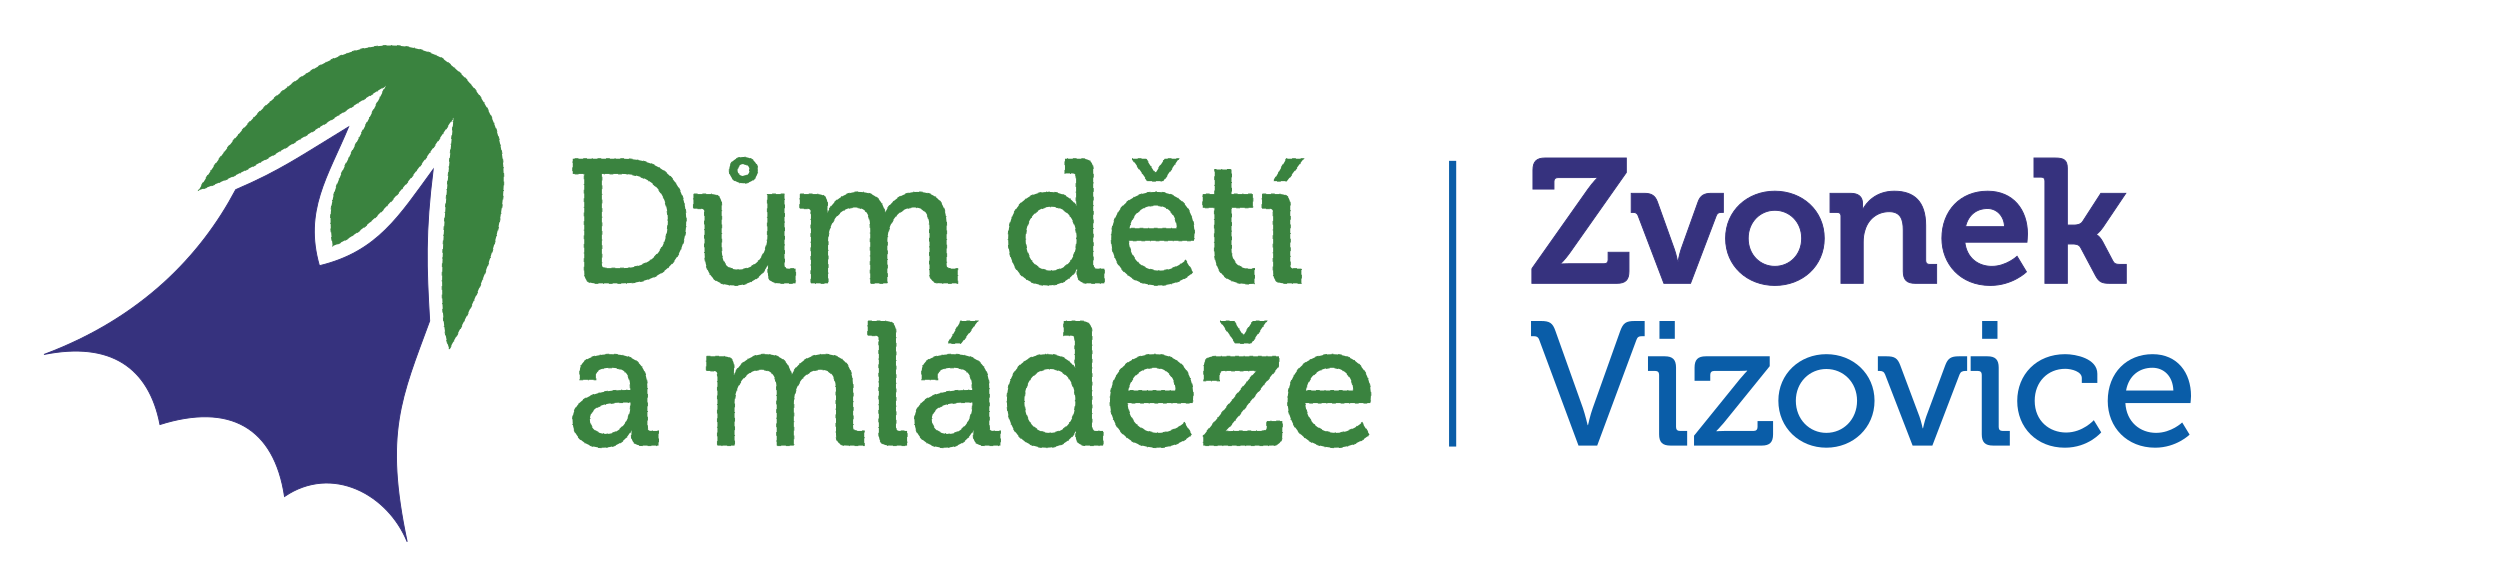 <?xml version="1.0" encoding="UTF-8"?>
<svg width="350" height="80" xmlns="http://www.w3.org/2000/svg" xmlns:svg="http://www.w3.org/2000/svg">
 <!-- Created with SVG-edit - https://github.com/SVG-Edit/svgedit-->
 <g class="layer">
  <title>Layer 1</title>
  <g id="svg_1">
   <g id="svg_2">
    <path id="svg_3" d="m81.793,24.349l-1.605,0l0,-2.125l7.064,0c5.312,0 8.819,3.187 8.819,8.696c0,5.534 -3.508,8.745 -8.819,8.745l-3.878,0c-1.112,0 -1.581,-0.469 -1.581,-1.581l0,-13.735zm3.014,13.192l2.272,0c3.878,0 6.423,-2.322 6.423,-6.621c0,-4.274 -2.569,-6.571 -6.423,-6.571l-2.816,0l0,12.648c0,0.346 0.197,0.544 0.544,0.544z" stroke-dasharray="0.133,0.666,0.532,0.666,0.532,0.666" stroke-miterlimit="10" stroke-width="0.133" stroke="#3A833F" fill="#3A833F"/>
    <path id="svg_4" d="m98.637,29.759c0,-0.371 -0.197,-0.543 -0.543,-0.543l-1.013,0l0,-2.05l2.347,0c1.137,0 1.606,0.469 1.606,1.531l0,5.929c0,1.729 0.346,3.113 2.322,3.113c2.569,0 4.076,-2.248 4.076,-4.719l0,-5.854l2.396,0l0,9.906c0,0.371 0.198,0.543 0.543,0.543l1.013,0l0,2.05l-2.298,0c-1.062,0 -1.581,-0.494 -1.581,-1.383l0,-0.47c0,-0.395 0.025,-0.716 0.025,-0.716l-0.049,0c-0.519,1.235 -2.125,2.866 -4.595,2.866c-2.816,0 -4.249,-1.482 -4.249,-4.792l0,-5.411zm3.458,-5.929c0,-1.161 0.939,-1.853 2.001,-1.853c1.038,0 2.001,0.692 2.001,1.853c0,1.137 -0.964,1.828 -2.001,1.828c-1.062,0 -2.001,-0.691 -2.001,-1.828zm2.842,0c0,-0.519 -0.346,-0.864 -0.84,-0.864c-0.494,0 -0.84,0.346 -0.84,0.864c0,0.47 0.346,0.815 0.84,0.815c0.493,0 0.84,-0.345 0.84,-0.815z" stroke-dasharray="0.133,0.666,0.532,0.666,0.532,0.666" stroke-miterlimit="10" stroke-width="0.133" stroke="#3A833F" fill="#3A833F"/>
    <path id="svg_5" d="m113.53,29.759c0,-0.371 -0.197,-0.543 -0.543,-0.543l-1.013,0l0,-2.05l2.297,0c1.087,0 1.581,0.469 1.581,1.383l0,0.469c0,0.396 -0.024,0.716 -0.024,0.716l0.049,0c0.593,-1.458 2.322,-2.866 4.274,-2.866c2.125,0 3.335,0.964 3.755,2.841l0.049,0c0.692,-1.507 2.421,-2.841 4.447,-2.841c2.816,0 4.125,1.606 4.125,4.793l0,5.41c0,0.371 0.198,0.543 0.543,0.543l1.013,0l0,2.05l-2.371,0c-1.111,0 -1.581,-0.469 -1.581,-1.581l0,-5.904c0,-1.754 -0.346,-3.137 -2.198,-3.137c-1.729,0 -3.063,1.507 -3.508,3.211c-0.124,0.519 -0.197,1.062 -0.197,1.705l0,5.707l-2.396,0l0,-7.485c0,-1.63 -0.247,-3.137 -2.149,-3.137c-1.828,0 -3.112,1.532 -3.582,3.31c-0.124,0.494 -0.173,1.038 -0.173,1.606l0,5.707l-2.396,0l0,-9.907l-0.002,0z" stroke-dasharray="0.133,0.666,0.532,0.666,0.532,0.666" stroke-miterlimit="10" stroke-width="0.133" stroke="#3A833F" fill="#3A833F"/>
    <path id="svg_6" d="m146.799,26.868c2.89,0 3.854,1.927 3.854,1.927l0.049,0c0,0 -0.049,-0.371 -0.049,-0.84l0,-3.138c0,-0.371 -0.198,-0.543 -0.544,-0.543l-1.013,0l0,-2.05l2.372,0c1.112,0 1.581,0.469 1.581,1.581l0,13.266c0,0.371 0.198,0.543 0.543,0.543l1.013,0l0,2.05l-2.298,0c-1.087,0 -1.531,-0.494 -1.531,-1.334c0,-0.371 0.024,-0.643 0.024,-0.643l-0.049,0c0,0 -1.038,2.273 -4.101,2.273c-3.384,0 -5.509,-2.668 -5.509,-6.546c0.001,-3.976 2.348,-6.546 5.658,-6.546zm3.928,6.522c0,-2.223 -1.161,-4.447 -3.557,-4.447c-1.952,0 -3.582,1.631 -3.582,4.472c0,2.717 1.458,4.471 3.533,4.471c1.852,0 3.606,-1.309 3.606,-4.496z" stroke-dasharray="0.133,0.666,0.532,0.666,0.532,0.666" stroke-miterlimit="10" stroke-width="0.133" stroke="#3A833F" fill="#3A833F"/>
    <path id="svg_7" d="m161.841,26.868c3.507,0 5.386,2.619 5.386,5.855c0,0.321 -0.074,0.988 -0.074,0.988l-9.116,0c0.148,2.668 2.075,4.175 4.298,4.175c2.15,0 3.656,-1.458 3.656,-1.458l1.038,1.705c0,0 -1.853,1.828 -4.817,1.828c-3.953,0 -6.646,-2.841 -6.646,-6.546c0,-3.977 2.718,-6.547 6.275,-6.547zm2.915,5.09c-0.074,-2.075 -1.384,-3.187 -2.94,-3.187c-1.828,0 -3.311,1.112 -3.681,3.187l6.621,0zm-6.275,-9.734l1.952,0l1.285,2.001l0.049,0l1.285,-2.001l1.977,0l-2.174,3.137l-2.199,0l-2.175,-3.137z" stroke-dasharray="0.133,0.666,0.532,0.666,0.532,0.666" stroke-miterlimit="10" stroke-width="0.133" stroke="#3A833F" fill="#3A833F"/>
    <path id="svg_8" d="m170.015,29.092l-1.63,0l0,-1.927l1.68,0l0,-3.434l2.346,0l0,3.434l2.99,0l0,1.927l-2.99,0l0,5.731c0,2.495 1.73,2.816 2.645,2.816c0.346,0 0.568,-0.049 0.568,-0.049l0,2.125c0,0 -0.322,0.049 -0.841,0.049c-1.581,0 -4.768,-0.494 -4.768,-4.669l0,-6.003z" stroke-dasharray="0.133,0.666,0.532,0.666,0.532,0.666" stroke-miterlimit="10" stroke-width="0.133" stroke="#3A833F" fill="#3A833F"/>
    <path id="svg_9" d="m178.239,29.759c0,-0.371 -0.197,-0.543 -0.543,-0.543l-1.013,0l0,-2.05l2.372,0c1.111,0 1.58,0.469 1.58,1.581l0,8.325c0,0.371 0.198,0.543 0.544,0.543l1.013,0l0,2.05l-2.347,0c-1.136,0 -1.606,-0.469 -1.606,-1.581l0,-8.325zm1.853,-7.535l2.42,0l-2.346,3.137l-1.877,0l1.803,-3.137z" stroke-dasharray="0.133,0.666,0.532,0.666,0.532,0.666" stroke-miterlimit="10" stroke-width="0.133" stroke="#3A833F" fill="#3A833F"/>
    <path id="svg_10" d="m87.697,54.6l0.543,0l0,-0.123c0,-2.199 -0.815,-2.989 -2.767,-2.989c-0.593,0 -2.05,0.148 -2.05,0.964l0,0.717l-2.248,0l0,-1.236c0,-2.05 3.112,-2.347 4.323,-2.347c4.052,0 5.139,2.125 5.139,4.892l0,5.312c0,0.37 0.197,0.544 0.543,0.544l1.013,0l0,2.05l-2.248,0c-1.112,0 -1.556,-0.544 -1.556,-1.433c0,-0.42 0.049,-0.741 0.049,-0.741l-0.049,0c0,0 -0.988,2.47 -3.978,2.47c-2.149,0 -4.249,-1.309 -4.249,-3.804c0.001,-4.028 5.435,-4.276 7.535,-4.276zm-2.767,6.152c2.025,0 3.335,-2.125 3.335,-3.979l0,-0.42l-0.618,0c-1.803,0 -5.064,0.1 -5.064,2.396c0,1.015 0.767,2.003 2.347,2.003z" stroke-dasharray="0.133,0.666,0.532,0.666,0.532,0.666" stroke-miterlimit="10" stroke-width="0.133" stroke="#3A833F" fill="#3A833F"/>
    <path id="svg_11" d="m100.439,52.476c0,-0.37 -0.197,-0.544 -0.543,-0.544l-1.013,0l0,-2.05l2.297,0c1.087,0 1.581,0.47 1.581,1.384l0,0.469c0,0.396 -0.024,0.717 -0.024,0.717l0.049,0c0.593,-1.458 2.322,-2.866 4.274,-2.866c2.125,0 3.335,0.964 3.755,2.841l0.049,0c0.692,-1.507 2.421,-2.841 4.447,-2.841c2.816,0 4.125,1.606 4.125,4.793l0,5.41c0,0.37 0.198,0.544 0.543,0.544l1.013,0l0,2.05l-2.372,0c-1.111,0 -1.581,-0.47 -1.581,-1.581l0,-5.904c0,-1.754 -0.346,-3.137 -2.198,-3.137c-1.729,0 -3.063,1.506 -3.508,3.211c-0.124,0.519 -0.197,1.062 -0.197,1.705l0,5.706l-2.396,0l0,-7.485c0,-1.631 -0.247,-3.137 -2.149,-3.137c-1.828,0 -3.113,1.531 -3.582,3.31c-0.124,0.494 -0.173,1.038 -0.173,1.606l0,5.706l-2.396,0l0,-9.907l-0.001,0z" stroke-dasharray="0.133,0.666,0.532,0.666,0.532,0.666" stroke-miterlimit="10" stroke-width="0.133" stroke="#3A833F" fill="#3A833F"/>
    <path id="svg_12" d="m123.039,47.535c0,-0.371 -0.197,-0.544 -0.543,-0.544l-1.013,0l0,-2.05l2.372,0c1.112,0 1.581,0.469 1.581,1.58l0,13.267c0,0.37 0.198,0.544 0.543,0.544l1.013,0l0,2.05l-2.372,0c-1.111,0 -1.581,-0.47 -1.581,-1.581l0,-13.266z" stroke-dasharray="0.133,0.666,0.532,0.666,0.532,0.666" stroke-miterlimit="10" stroke-width="0.133" stroke="#3A833F" fill="#3A833F"/>
    <path id="svg_13" d="m135.562,54.6l0.543,0l0,-0.123c0,-2.199 -0.815,-2.989 -2.767,-2.989c-0.593,0 -2.05,0.148 -2.05,0.964l0,0.717l-2.248,0l0,-1.236c0,-2.05 3.113,-2.347 4.323,-2.347c4.052,0 5.139,2.125 5.139,4.892l0,5.312c0,0.37 0.197,0.544 0.543,0.544l1.013,0l0,2.05l-2.248,0c-1.112,0 -1.556,-0.544 -1.556,-1.433c0,-0.42 0.049,-0.741 0.049,-0.741l-0.049,0c0,0 -0.988,2.47 -3.977,2.47c-2.149,0 -4.249,-1.309 -4.249,-3.804c0,-4.028 5.434,-4.276 7.534,-4.276zm-2.766,6.152c2.025,0 3.334,-2.125 3.334,-3.979l0,-0.42l-0.618,0c-1.803,0 -5.064,0.1 -5.064,2.396c0.001,1.015 0.767,2.003 2.348,2.003zm1.704,-15.81l2.421,0l-2.347,3.137l-1.877,0l1.803,-3.137z" stroke-dasharray="0.133,0.666,0.532,0.666,0.532,0.666" stroke-miterlimit="10" stroke-width="0.133" stroke="#3A833F" fill="#3A833F"/>
    <path id="svg_14" d="m146.626,49.585c2.89,0 3.854,1.927 3.854,1.927l0.049,0c0,0 -0.049,-0.37 -0.049,-0.84l0,-3.137c0,-0.371 -0.198,-0.544 -0.544,-0.544l-1.013,0l0,-2.05l2.372,0c1.112,0 1.581,0.469 1.581,1.58l0,13.267c0,0.37 0.198,0.544 0.543,0.544l1.013,0l0,2.05l-2.298,0c-1.087,0 -1.531,-0.494 -1.531,-1.334c0,-0.37 0.024,-0.643 0.024,-0.643l-0.049,0c0,0 -1.038,2.272 -4.101,2.272c-3.384,0 -5.509,-2.668 -5.509,-6.546c0.001,-3.976 2.348,-6.546 5.658,-6.546zm3.928,6.523c0,-2.224 -1.161,-4.447 -3.557,-4.447c-1.952,0 -3.582,1.631 -3.582,4.472c0,2.718 1.458,4.472 3.533,4.472c1.852,-0.001 3.606,-1.311 3.606,-4.497z" stroke-dasharray="0.133,0.666,0.532,0.666,0.532,0.666" stroke-miterlimit="10" stroke-width="0.133" stroke="#3A833F" fill="#3A833F"/>
    <path id="svg_15" d="m161.668,49.585c3.508,0 5.385,2.618 5.385,5.854c0,0.322 -0.074,0.988 -0.074,0.988l-9.115,0c0.148,2.668 2.075,4.176 4.298,4.176c2.149,0 3.657,-1.458 3.657,-1.458l1.037,1.704c0,0 -1.854,1.828 -4.817,1.828c-3.953,0 -6.646,-2.84 -6.646,-6.546c0,-3.976 2.718,-6.546 6.275,-6.546zm2.915,5.089c-0.074,-2.074 -1.383,-3.187 -2.939,-3.187c-1.828,0 -3.311,1.112 -3.681,3.187l6.62,0z" stroke-dasharray="0.133,0.666,0.532,0.666,0.532,0.666" stroke-miterlimit="10" stroke-width="0.133" stroke="#3A833F" fill="#3A833F"/>
    <path id="svg_16" d="m168.459,60.998l6.397,-7.904c0.544,-0.668 1.038,-1.162 1.038,-1.162l0,-0.049c0,0 -0.396,0.049 -1.211,0.049l-3.409,0c-0.346,0 -0.544,0.198 -0.544,0.544l0,0.84l-2.198,0l0,-1.853c0,-1.111 0.47,-1.581 1.581,-1.581l8.943,0l0,1.384l-6.424,7.93c-0.519,0.617 -1.037,1.137 -1.037,1.137l0,0.049c0,0 0.395,-0.049 1.211,-0.049l4.002,0c0.346,0 0.543,-0.198 0.543,-0.544l0,-0.841l2.174,0l0,1.854c0,1.111 -0.469,1.581 -1.58,1.581l-9.486,0l0,-1.385zm2.346,-16.056l1.952,0l1.284,2l0.05,0l1.284,-2l1.977,0l-2.174,3.137l-2.199,0l-2.174,-3.137z" stroke-dasharray="0.133,0.666,0.532,0.666,0.532,0.666" stroke-miterlimit="10" stroke-width="0.133" stroke="#3A833F" fill="#3A833F"/>
    <path id="svg_17" d="m186.539,49.585c3.508,0 5.386,2.618 5.386,5.854c0,0.322 -0.074,0.988 -0.074,0.988l-9.115,0c0.147,2.668 2.074,4.176 4.298,4.176c2.149,0 3.656,-1.458 3.656,-1.458l1.038,1.704c0,0 -1.854,1.828 -4.818,1.828c-3.952,0 -6.645,-2.84 -6.645,-6.546c-0.001,-3.976 2.716,-6.546 6.274,-6.546zm2.915,5.089c-0.074,-2.074 -1.383,-3.187 -2.939,-3.187c-1.828,0 -3.311,1.112 -3.682,3.187l6.621,0z" stroke-dasharray="0.133,0.666,0.532,0.666,0.532,0.666" stroke-miterlimit="10" stroke-width="0.133" stroke="#3A833F" fill="#3A833F"/>
   </g>
   <g id="svg_18">
    <path id="svg_19" d="m214.465,37.614l7.881,-11.167c0.717,-0.988 1.334,-1.581 1.334,-1.581l0,-0.049c0,0 -0.519,0.049 -1.334,0.049l-4.249,0c-0.346,0 -0.544,0.198 -0.544,0.543l0,1.062l-2.939,0l0,-2.668c0,-1.161 0.494,-1.68 1.68,-1.68l11.389,0l0,2.026l-7.881,11.191c-0.716,1.013 -1.334,1.581 -1.334,1.581l0,0.049c0,0 0.52,-0.049 1.334,-0.049l4.793,0c0.346,0 0.544,-0.198 0.544,-0.543l0,-1.062l2.915,0l0,2.668c0,1.186 -0.494,1.68 -1.68,1.68l-11.908,0l0,-2.05l-0.001,0z" stroke-miterlimit="10" stroke-width="0.133" stroke="#36327E" fill="#36327E"/>
    <path id="svg_20" d="m229.334,30.178c-0.123,-0.321 -0.346,-0.445 -0.691,-0.445l-0.271,0l0,-2.668l1.803,0c1.037,0 1.531,0.321 1.854,1.186l2.371,6.621c0.271,0.741 0.469,1.803 0.469,1.803l0.051,0c0,0 0.197,-1.062 0.443,-1.803l2.373,-6.621c0.32,-0.865 0.84,-1.186 1.852,-1.186l1.68,0l0,2.668l-0.297,0c-0.346,0 -0.566,0.124 -0.691,0.445l-3.605,9.486l-3.73,0l-3.611,-9.486z" stroke-miterlimit="10" stroke-width="0.133" stroke="#36327E" fill="#36327E"/>
    <path id="svg_21" d="m248.477,26.769c3.855,0 6.918,2.742 6.918,6.596c0,3.878 -3.062,6.596 -6.918,6.596c-3.828,0 -6.893,-2.717 -6.893,-6.596c0,-3.854 3.065,-6.596 6.893,-6.596zm0,10.524c2.051,0 3.756,-1.581 3.756,-3.928c0,-2.322 -1.705,-3.928 -3.756,-3.928c-2.025,0 -3.73,1.606 -3.73,3.928c0,2.347 1.705,3.928 3.73,3.928z" stroke-miterlimit="10" stroke-width="0.133" stroke="#36327E" fill="#36327E"/>
    <path id="svg_22" d="m257.739,30.277c0,-0.371 -0.199,-0.543 -0.545,-0.543l-0.988,0l0,-2.668l2.891,0c1.111,0 1.656,0.519 1.656,1.408l0,0.371c0,0.271 -0.051,0.543 -0.051,0.543l0.051,0c0.543,-1.062 1.902,-2.619 4.445,-2.619c2.793,0 4.398,1.458 4.398,4.792l0,4.916c0,0.346 0.197,0.543 0.543,0.543l0.988,0l0,2.644l-2.988,0c-1.188,0 -1.682,-0.494 -1.682,-1.68l0,-5.781c0,-1.532 -0.395,-2.569 -1.975,-2.569c-1.682,0 -2.941,1.062 -3.385,2.569c-0.174,0.519 -0.248,1.087 -0.248,1.68l0,5.781l-3.111,0l0,-9.387l0.001,0z" stroke-miterlimit="10" stroke-width="0.133" stroke="#36327E" fill="#36327E"/>
    <path id="svg_23" d="m278.264,26.769c3.607,0 5.582,2.644 5.582,5.979c0,0.371 -0.072,1.161 -0.072,1.161l-8.697,0c0.248,2.223 1.879,3.384 3.781,3.384c2.025,0 3.531,-1.408 3.531,-1.408l1.311,2.174c0,0 -1.928,1.902 -5.064,1.902c-4.176,0 -6.77,-3.014 -6.77,-6.596c0,-3.879 2.619,-6.596 6.398,-6.596zm2.371,4.965c-0.049,-1.507 -1.086,-2.544 -2.371,-2.544c-1.605,0 -2.742,0.963 -3.088,2.544l5.459,0z" stroke-miterlimit="10" stroke-width="0.133" stroke="#36327E" fill="#36327E"/>
    <path id="svg_24" d="m286.29,25.336c0,-0.371 -0.197,-0.543 -0.543,-0.543l-0.988,0l0,-2.668l2.988,0c1.162,0 1.68,0.272 1.68,1.433l0,7.955l0.939,0c0.395,0 0.914,-0.074 1.186,-0.469l2.57,-3.978l3.482,0l-3.188,4.743c-0.543,0.791 -0.938,0.988 -0.938,0.988l0,0.049c0,0 0.443,0.173 0.889,0.988l1.434,2.717c0.197,0.371 0.443,0.469 1.037,0.469l0.84,0l0,2.644l-2.322,0c-1.062,0 -1.482,-0.173 -1.977,-1.087l-2.1,-3.953c-0.248,-0.445 -0.766,-0.469 -1.162,-0.469l-0.691,0l0,5.509l-3.137,0l0,-14.328l0.001,0z" stroke-miterlimit="10" stroke-width="0.133" stroke="#36327E" fill="#36327E"/>
    <path id="svg_25" d="m215.503,47.608c-0.148,-0.444 -0.396,-0.543 -0.815,-0.543l-0.346,0l0,-2.125l1.383,0c1.236,0 1.656,0.271 2.051,1.434l3.83,10.746c0.32,0.938 0.666,2.396 0.666,2.396l0.05,0c0,0 0.321,-1.458 0.667,-2.396l3.829,-10.746c0.42,-1.162 0.815,-1.434 2.05,-1.434l1.385,0l0,2.125l-0.346,0c-0.445,0 -0.668,0.099 -0.816,0.543l-5.484,14.773l-2.618,0l-5.486,-14.773z" fill="#0A5DA8"/>
    <path id="svg_26" d="m232.274,52.475c0,-0.371 -0.197,-0.543 -0.543,-0.543l-1.014,0l0,-2.051l2.348,0c1.111,0 1.58,0.469 1.58,1.581l0,8.325c0,0.371 0.199,0.543 0.545,0.543l1.012,0l0,2.051l-2.346,0c-1.113,0 -1.582,-0.469 -1.582,-1.581l0,-8.325zm0.049,-7.535l2.15,0l0,2.496l-2.15,0l0,-2.496z" fill="#0A5DA8"/>
    <path id="svg_27" d="m237.165,60.998l6.398,-7.906c0.543,-0.666 1.037,-1.16 1.037,-1.16l0,-0.05c0,0 -0.396,0.05 -1.211,0.05l-3.408,0c-0.348,0 -0.545,0.197 -0.545,0.543l0,0.84l-2.197,0l0,-1.853c0,-1.112 0.469,-1.581 1.58,-1.581l8.943,0l0,1.383l-6.424,7.93c-0.518,0.618 -1.037,1.137 -1.037,1.137l0,0.05c0,0 0.395,-0.05 1.211,-0.05l4.002,0c0.346,0 0.543,-0.197 0.543,-0.543l0,-0.84l2.174,0l0,1.853c0,1.112 -0.469,1.581 -1.58,1.581l-9.486,0l0,-1.384z" fill="#0A5DA8"/>
    <path id="svg_28" d="m255.69,49.584c3.73,0 6.744,2.742 6.744,6.521c0,3.805 -3.014,6.572 -6.744,6.572s-6.719,-2.768 -6.719,-6.572c0,-3.779 2.988,-6.521 6.719,-6.521zm0,11.018c2.371,0 4.299,-1.877 4.299,-4.496c0,-2.594 -1.928,-4.446 -4.299,-4.446c-2.348,0 -4.273,1.853 -4.273,4.446c-0.001,2.619 1.925,4.496 4.273,4.496z" fill="#0A5DA8"/>
    <path id="svg_29" d="m263.913,52.426c-0.148,-0.371 -0.369,-0.494 -0.766,-0.494l-0.246,0l0,-2.051l1.234,0c1.111,0 1.531,0.271 1.902,1.26l2.693,7.189c0.246,0.691 0.443,1.63 0.443,1.63l0.051,0c0,0 0.197,-0.938 0.443,-1.63l2.668,-7.189c0.371,-0.988 0.816,-1.26 1.902,-1.26l1.162,0l0,2.051l-0.248,0c-0.42,0 -0.666,0.123 -0.814,0.494l-3.805,9.955l-2.768,0l-3.851,-9.955z" fill="#0A5DA8"/>
    <path id="svg_30" d="m277.448,52.475c0,-0.371 -0.197,-0.543 -0.543,-0.543l-1.014,0l0,-2.051l2.348,0c1.111,0 1.58,0.469 1.58,1.581l0,8.325c0,0.371 0.199,0.543 0.545,0.543l1.012,0l0,2.051l-2.346,0c-1.113,0 -1.582,-0.469 -1.582,-1.581l0,-8.325zm0.049,-7.535l2.15,0l0,2.496l-2.15,0l0,-2.496z" fill="#0A5DA8"/>
    <path id="svg_31" d="m289.131,49.584c1.508,0 4.496,0.617 4.496,2.742l0,1.285l-2.174,0l0,-0.691c0,-0.891 -1.408,-1.285 -2.322,-1.285c-2.445,0 -4.273,1.828 -4.273,4.471c0,2.842 2.074,4.447 4.396,4.447c2.348,0 3.879,-1.729 3.879,-1.729l1.037,1.704c0,0 -1.777,2.15 -5.088,2.15c-3.928,0 -6.67,-2.792 -6.67,-6.547c0.001,-3.682 2.692,-6.547 6.719,-6.547z" fill="#0A5DA8"/>
    <path id="svg_32" d="m301.356,49.584c3.508,0 5.387,2.619 5.387,5.855c0,0.32 -0.074,0.988 -0.074,0.988l-9.117,0c0.148,2.668 2.076,4.174 4.299,4.174c2.15,0 3.656,-1.457 3.656,-1.457l1.037,1.705c0,0 -1.852,1.828 -4.816,1.828c-3.953,0 -6.645,-2.842 -6.645,-6.547c0,-3.976 2.716,-6.546 6.273,-6.546zm2.916,5.09c-0.074,-2.076 -1.385,-3.188 -2.939,-3.188c-1.828,0 -3.311,1.111 -3.682,3.188l6.621,0z" fill="#0A5DA8"/>
   </g>
   <line id="svg_33" y2="62.518" x2="203.368" y1="22.518" x1="203.368" stroke-miterlimit="10" stroke="#0A5DA8" fill="none"/>
   <g id="svg_34">
    <path id="svg_35" d="m62.907,48.872c-2.485,-6.522 0.354,-28.265 0.576,-32.392c-7.055,10.916 -12.379,16.284 -16.905,17.971c-1.065,-7.587 0.532,-8.83 7.454,-22.452c-8.74,5.325 -18.637,12.247 -26.223,14.643c5.812,-10.117 20.41,-25.514 34.076,-18.503c15.398,10.96 6.657,30.749 1.022,40.733z" stroke-dasharray="0.133,0.666,0.532,0.666,0.532,0.666" stroke-miterlimit="10" stroke-width="0.133" stroke="#3A833F" fill="#3A833F"/>
    <path id="svg_36" d="m60.155,44.923c-3.949,10.737 -6.389,15.708 -3.15,30.927c-2.707,-6.656 -10.516,-10.871 -17.171,-6.345c-1.465,-9.718 -7.722,-13.134 -17.438,-10.073c-1.553,-8.031 -6.967,-11.669 -16.24,-9.806c13.533,-5.058 21.92,-13.755 26.846,-23.073c6.211,-2.662 8.873,-4.57 15.795,-8.786c-2.883,6.922 -6.3,11.714 -4.081,19.435c8.12,-1.953 11.137,-6.922 15.929,-13.489c-1.111,8.786 -0.934,13.756 -0.49,21.21z" stroke-miterlimit="10" stroke-width="0.133" stroke="#36327E" fill="#36327E"/>
   </g>
  </g>
 </g>
</svg>